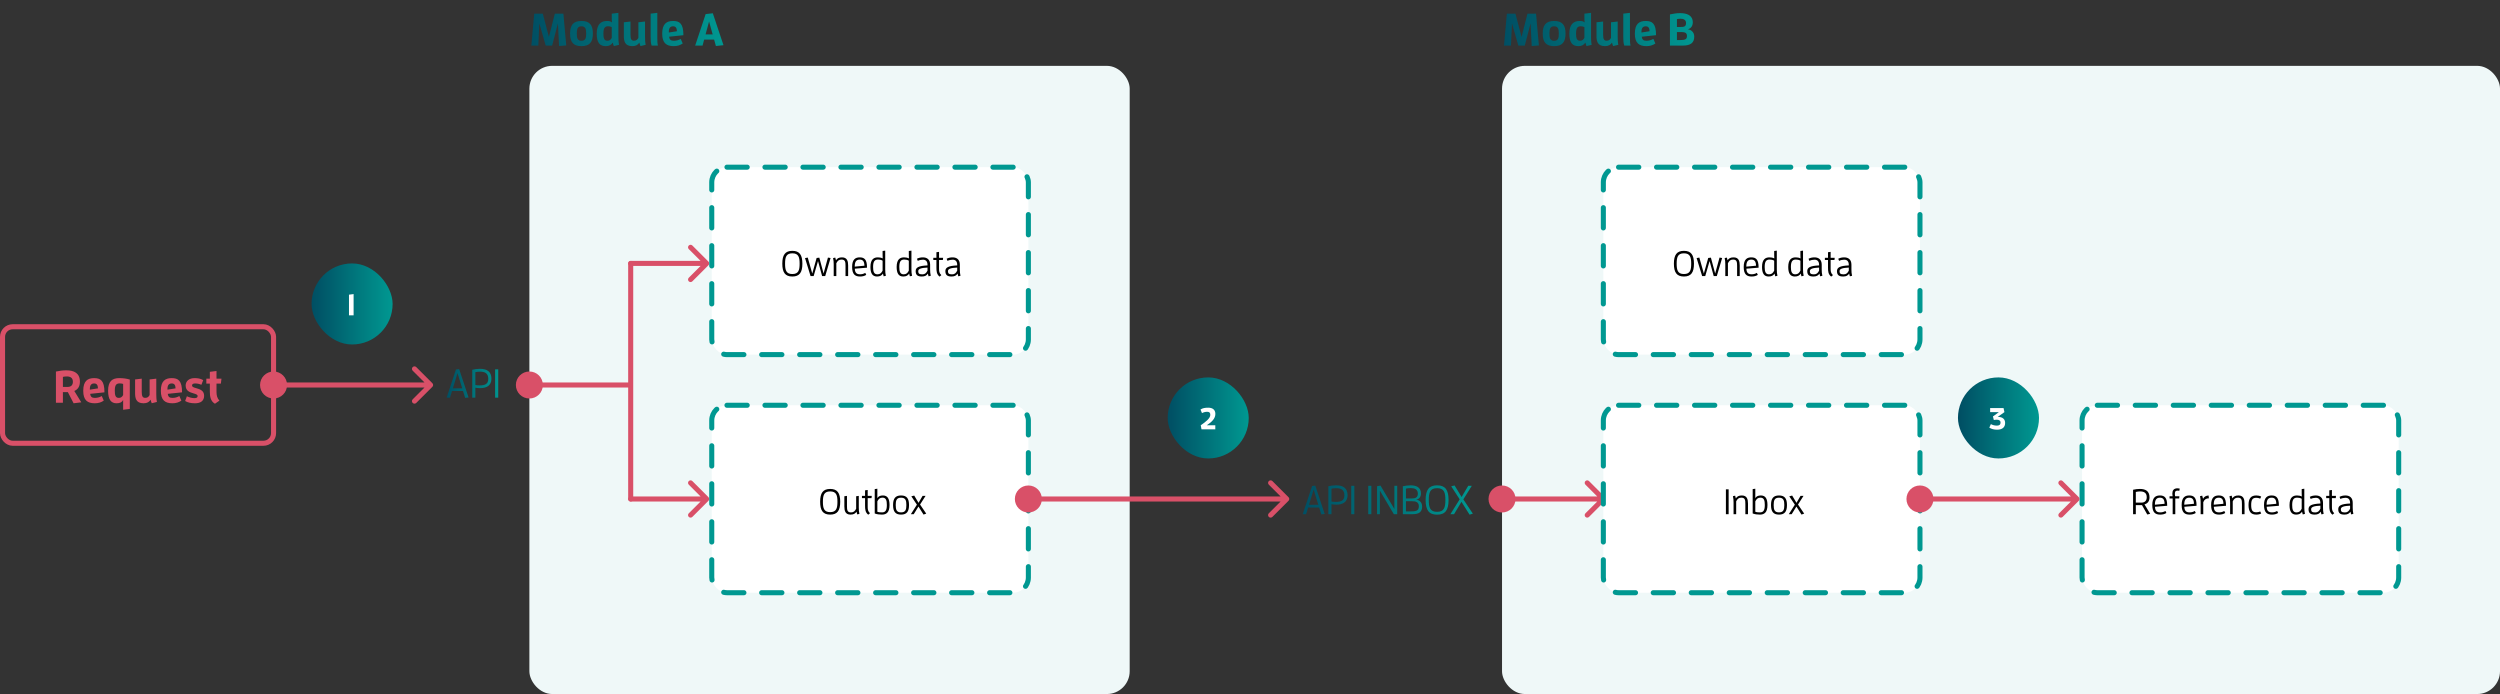 <svg width="987" height="274" viewBox="0 0 987 274" fill="none" xmlns="http://www.w3.org/2000/svg">
<rect x="0" y="0" width="987" height="274" fill="#333333" stroke="none"/>
<path d="M102.667 152C102.667 154.946 105.054 157.333 108 157.333C110.946 157.333 113.333 154.946 113.333 152C113.333 149.054 110.946 146.667 108 146.667C105.054 146.667 102.667 149.054 102.667 152ZM170.707 152.707C171.098 152.317 171.098 151.683 170.707 151.293L164.343 144.929C163.953 144.538 163.319 144.538 162.929 144.929C162.538 145.319 162.538 145.953 162.929 146.343L168.586 152L162.929 157.657C162.538 158.047 162.538 158.681 162.929 159.071C163.319 159.462 163.953 159.462 164.343 159.071L170.707 152.707ZM108 153L170 153L170 151L108 151L108 153Z" fill="#D95068"/>
<path d="M24.834 152.754V148.794C25.338 148.686 25.842 148.614 26.346 148.614C27.732 148.614 28.776 149.136 28.776 150.72C28.776 151.98 28.092 152.754 26.724 152.754H24.834ZM29.064 159.216L32.088 158.838L29.334 154.356C30.666 153.798 31.548 152.646 31.548 150.684C31.548 147.264 29.172 146.202 26.184 146.202C24.798 146.202 23.376 146.4 22.08 146.688V159H24.834V154.824H26.796L29.064 159.216ZM40.965 158.172L40.173 156.354C39.255 156.894 38.373 157.092 37.383 157.092C36.285 157.092 35.745 156.642 35.583 155.49L41.235 154.896C41.235 150.252 39.705 149.28 37.149 149.28C34.557 149.28 32.865 150.45 32.865 154.284C32.865 157.992 34.521 159.216 37.419 159.216C38.805 159.216 39.939 158.874 40.965 158.172ZM35.475 153.834V153.564C35.475 152.07 36.051 151.386 37.149 151.386C38.121 151.386 38.643 151.926 38.679 153.33L35.475 153.834ZM51.242 161.448V149.856C49.91 149.442 48.542 149.28 47.048 149.28C44.348 149.28 42.674 150.504 42.674 154.248C42.674 157.902 43.952 159.216 46.022 159.216C47.3 159.216 48.146 158.838 48.614 157.92V161.772L51.242 161.448ZM48.614 155.958C48.218 156.678 47.75 157.092 46.922 157.092C45.572 157.092 45.32 156.012 45.32 154.248C45.32 152.07 45.86 151.368 47.246 151.368C47.66 151.368 48.146 151.422 48.614 151.566V155.958ZM61.954 158.694C61.72 157.614 61.702 156.462 61.702 155.364V149.496L59.074 149.802V155.958C58.66 156.696 58.246 157.074 57.31 157.074C56.284 157.074 55.96 156.354 55.96 154.734V149.496L53.332 149.802V155.094C53.332 157.038 53.584 159.216 56.68 159.216C58.12 159.216 58.93 158.676 59.452 157.794C59.56 158.262 59.722 158.748 59.902 159.198L61.954 158.694ZM71.604 158.172L70.812 156.354C69.894 156.894 69.012 157.092 68.022 157.092C66.924 157.092 66.384 156.642 66.222 155.49L71.874 154.896C71.874 150.252 70.344 149.28 67.788 149.28C65.196 149.28 63.504 150.45 63.504 154.284C63.504 157.992 65.16 159.216 68.058 159.216C69.444 159.216 70.578 158.874 71.604 158.172ZM66.114 153.834V153.564C66.114 152.07 66.69 151.386 67.788 151.386C68.76 151.386 69.282 151.926 69.318 153.33L66.114 153.834ZM73.781 156.444L73.097 158.316C74.123 158.928 75.365 159.216 77.003 159.216C79.199 159.216 80.585 158.262 80.585 156.246C80.585 154.212 78.965 153.672 77.489 153.258C76.481 152.97 75.815 152.772 75.815 152.178C75.815 151.584 76.355 151.386 77.021 151.386C77.957 151.386 78.731 151.566 79.505 151.926L80.225 150.072C79.145 149.424 78.029 149.28 76.769 149.28C74.771 149.28 73.295 150.396 73.295 152.214C73.295 154.374 75.005 154.896 76.427 155.31C77.327 155.58 78.029 155.778 78.029 156.39C78.029 156.984 77.507 157.182 76.751 157.182C75.815 157.182 74.771 156.912 73.781 156.444ZM86.627 158.172C85.745 157.2 85.475 156.138 85.475 154.698V151.44H87.203L87.437 149.496H85.475V146.472L82.847 146.796V149.496H81.461V151.44H82.847V154.644C82.847 156.444 83.099 158.406 84.863 159.396L86.627 158.172Z" fill="#D95068"/>
<rect x="1" y="129" width="107" height="46" rx="4" stroke="#D95068" stroke-width="2"/>
<rect x="123" y="104" width="32" height="32" rx="16" fill="url(#paint0_linear_20_48)"/>
<path d="M139.604 124.5V116.1L137.78 116.34V124.5H139.604Z" fill="white"/>
<rect x="461" y="149" width="32" height="32" rx="16" fill="url(#paint1_linear_20_48)"/>
<path d="M479.8 169.5V167.892H476.452C478.588 166.476 479.824 165.168 479.824 163.404C479.824 161.796 478.744 160.956 477.052 160.956C475.756 160.956 474.784 161.112 473.956 161.688L474.544 163.092C475.204 162.744 475.912 162.576 476.608 162.576C477.46 162.576 477.832 162.924 477.832 163.812C477.832 165.132 475.996 166.584 474.052 167.892L474.352 169.5H479.8Z" fill="white"/>
<rect x="209" y="26" width="237" height="248" rx="9" fill="#EFF8F8"/>
<path d="M203.667 152C203.667 154.946 206.054 157.333 209 157.333C211.946 157.333 214.333 154.946 214.333 152C214.333 149.054 211.946 146.667 209 146.667C206.054 146.667 203.667 149.054 203.667 152ZM209 153L249 153L249 151L209 151L209 153Z" fill="#D95068"/>
<path d="M249 104L249 197" stroke="#D95068" stroke-width="2" stroke-linecap="round"/>
<path d="M279.707 104.707C280.098 104.317 280.098 103.683 279.707 103.293L273.343 96.929C272.953 96.538 272.319 96.538 271.929 96.929C271.538 97.32 271.538 97.953 271.929 98.343L277.586 104L271.929 109.657C271.538 110.047 271.538 110.681 271.929 111.071C272.319 111.462 272.953 111.462 273.343 111.071L279.707 104.707ZM249 103C248.448 103 248 103.448 248 104C248 104.552 248.448 105 249 105L249 103ZM279 103L249 103L249 105L279 105L279 103Z" fill="#D95068"/>
<path d="M279.707 197.707C280.098 197.317 280.098 196.683 279.707 196.293L273.343 189.929C272.953 189.538 272.319 189.538 271.929 189.929C271.538 190.319 271.538 190.953 271.929 191.343L277.586 197L271.929 202.657C271.538 203.047 271.538 203.681 271.929 204.071C272.319 204.462 272.953 204.462 273.343 204.071L279.707 197.707ZM249 196C248.448 196 248 196.448 248 197C248 197.552 248.448 198 249 198V196ZM279 196H249V198H279V196Z" fill="#D95068"/>
<rect x="281" y="66" width="125" height="74" rx="6" fill="white"/>
<path d="M312.816 108.188C310.366 108.188 309.946 106.648 309.946 104.1C309.946 101.552 310.366 100.012 312.816 100.012C315.266 100.012 315.686 101.552 315.686 104.1C315.686 106.648 315.266 108.188 312.816 108.188ZM312.816 109.168C315.658 109.168 316.778 107.558 316.778 104.1C316.778 100.642 315.658 99.032 312.816 99.032C309.974 99.032 308.854 100.642 308.854 104.1C308.854 107.558 309.974 109.168 312.816 109.168ZM324.573 109H325.791L327.905 101.86L326.869 101.692L325.147 107.992L323.467 101.72L322.403 101.846L320.681 107.992L318.903 101.692L317.825 101.888L320.009 109H321.227L322.949 103.064L324.573 109ZM334.846 109V104.856C334.846 103.162 334.496 101.608 332.41 101.608C331.22 101.608 330.492 102.014 330.058 102.77C329.988 102.406 329.89 102.042 329.764 101.692L328.896 101.888C329.092 102.658 329.148 103.526 329.148 104.394V109H330.184V103.932C330.646 103.008 331.164 102.476 332.214 102.476C333.726 102.476 333.81 103.47 333.81 105.052V109H334.846ZM341.987 108.524L341.609 107.726C340.951 108.118 340.307 108.286 339.565 108.286C338.277 108.286 337.521 107.768 337.479 106.074L342.295 105.682V105.556C342.295 102.476 341.245 101.608 339.425 101.608C337.857 101.608 336.415 102.252 336.415 105.388C336.415 108.384 337.661 109.168 339.565 109.168C340.433 109.168 341.259 109 341.987 108.524ZM337.451 105.262V105.108C337.451 103.162 338.207 102.49 339.425 102.49C340.559 102.49 341.245 103.078 341.273 104.898L337.451 105.262ZM349.737 108.888C349.541 108.118 349.485 107.25 349.485 106.382V98.948L348.449 99.088V100.572C348.449 101.062 348.449 101.552 348.491 102.028C347.889 101.72 347.287 101.608 346.587 101.608C345.131 101.608 343.647 102.238 343.647 105.388C343.647 107.894 344.431 109.168 346.251 109.168C347.399 109.168 348.141 108.762 348.575 108.006C348.645 108.37 348.743 108.734 348.869 109.084L349.737 108.888ZM348.449 106.844C347.987 107.768 347.469 108.3 346.419 108.3C345.005 108.3 344.697 107.18 344.697 105.388C344.697 103.022 345.439 102.476 346.685 102.476C347.273 102.476 347.875 102.588 348.449 102.91V106.844ZM360.087 108.888C359.891 108.118 359.835 107.25 359.835 106.382V98.948L358.799 99.088V100.572C358.799 101.062 358.799 101.552 358.841 102.028C358.239 101.72 357.637 101.608 356.937 101.608C355.481 101.608 353.997 102.238 353.997 105.388C353.997 107.894 354.781 109.168 356.601 109.168C357.749 109.168 358.491 108.762 358.925 108.006C358.995 108.37 359.093 108.734 359.219 109.084L360.087 108.888ZM358.799 106.844C358.337 107.768 357.819 108.3 356.769 108.3C355.355 108.3 355.047 107.18 355.047 105.388C355.047 103.022 355.789 102.476 357.035 102.476C357.623 102.476 358.225 102.588 358.799 102.91V106.844ZM366.599 109.084L367.467 108.888C367.271 108.118 367.215 107.25 367.215 106.382V104.506C367.215 102.378 365.899 101.608 364.359 101.608C363.505 101.608 362.721 101.776 362.007 102.154L362.343 102.994C362.973 102.686 363.659 102.532 364.359 102.532C365.367 102.532 366.179 103.022 366.179 104.618V104.786C362.609 104.94 361.503 105.626 361.503 107.04C361.503 108.608 362.301 109.168 363.953 109.168C365.143 109.168 365.871 108.762 366.305 108.006C366.375 108.37 366.473 108.734 366.599 109.084ZM366.179 106.844C365.717 107.768 365.199 108.314 364.149 108.314C362.819 108.314 362.525 107.908 362.525 107.04C362.525 106.102 363.757 105.752 366.179 105.64V106.844ZM370.944 109.21L371.644 108.622C370.748 107.768 370.734 107.068 370.734 105.836V102.658H372.246L372.344 101.776H370.734V99.438L369.698 99.578V101.776H368.466V102.658H369.698V105.542C369.698 107.124 369.782 108.286 370.944 109.21ZM378.329 109.084L379.197 108.888C379.001 108.118 378.945 107.25 378.945 106.382V104.506C378.945 102.378 377.629 101.608 376.089 101.608C375.235 101.608 374.451 101.776 373.737 102.154L374.073 102.994C374.703 102.686 375.389 102.532 376.089 102.532C377.097 102.532 377.909 103.022 377.909 104.618V104.786C374.339 104.94 373.233 105.626 373.233 107.04C373.233 108.608 374.031 109.168 375.683 109.168C376.873 109.168 377.601 108.762 378.035 108.006C378.105 108.37 378.203 108.734 378.329 109.084ZM377.909 106.844C377.447 107.768 376.929 108.314 375.879 108.314C374.549 108.314 374.255 107.908 374.255 107.04C374.255 106.102 375.487 105.752 377.909 105.64V106.844Z" fill="black"/>
<rect x="281" y="66" width="125" height="74" rx="6" stroke="#009891" stroke-width="2" stroke-linecap="round" stroke-dasharray="8 7"/>
<rect x="281" y="160" width="125" height="74" rx="6" fill="white"/>
<path d="M327.753 202.188C325.303 202.188 324.883 200.648 324.883 198.1C324.883 195.552 325.303 194.012 327.753 194.012C330.203 194.012 330.623 195.552 330.623 198.1C330.623 200.648 330.203 202.188 327.753 202.188ZM327.753 203.168C330.595 203.168 331.715 201.558 331.715 198.1C331.715 194.642 330.595 193.032 327.753 193.032C324.911 193.032 323.791 194.642 323.791 198.1C323.791 201.558 324.911 203.168 327.753 203.168ZM338.432 203.084L339.3 202.888C339.104 202.118 339.048 201.25 339.048 200.382V195.776L338.012 195.916V200.844C337.55 201.768 337.032 202.3 335.982 202.3C334.47 202.3 334.386 201.306 334.386 199.724V195.776L333.35 195.916V199.92C333.35 201.614 333.7 203.168 335.786 203.168C336.976 203.168 337.704 202.762 338.138 202.006C338.208 202.37 338.306 202.734 338.432 203.084ZM342.774 203.21L343.474 202.622C342.578 201.768 342.564 201.068 342.564 199.836V196.658H344.076L344.174 195.776H342.564V193.438L341.528 193.578V195.776H340.296V196.658H341.528V199.542C341.528 201.124 341.612 202.286 342.774 203.21ZM345.343 202.72C346.211 203.056 347.191 203.168 348.171 203.168C349.823 203.168 351.181 202.44 351.181 199.388C351.181 196.882 350.397 195.608 348.577 195.608C347.485 195.608 346.785 195.958 346.379 196.658V192.948L345.343 193.088V202.72ZM346.379 202.034V197.932C346.841 197.008 347.359 196.476 348.409 196.476C349.823 196.476 350.131 197.596 350.131 199.388C350.131 201.712 349.403 202.286 348.213 202.286C347.583 202.286 346.925 202.258 346.379 202.034ZM355.733 203.168C357.987 203.168 358.883 201.964 358.883 199.388C358.883 196.812 357.987 195.608 355.733 195.608C353.479 195.608 352.583 196.812 352.583 199.388C352.583 201.964 353.479 203.168 355.733 203.168ZM355.733 202.286C353.941 202.286 353.633 201.194 353.633 199.388C353.633 197.582 353.941 196.49 355.733 196.49C357.525 196.49 357.833 197.582 357.833 199.388C357.833 201.194 357.525 202.286 355.733 202.286ZM364.613 203.154L365.677 202.776L363.241 199.192L365.411 195.776H364.235L362.639 198.52L360.931 195.65L359.797 195.944L361.995 199.248L359.615 203H360.749L362.611 199.976L364.613 203.154Z" fill="black"/>
<rect x="281" y="160" width="125" height="74" rx="6" stroke="#009891" stroke-width="2" stroke-linecap="round" stroke-dasharray="8 7"/>
<path d="M220.718 18.162L223.544 17.946L222.428 5.4H219.044L216.704 14.58L214.292 5.4H210.908L209.774 18H212.528L212.924 9.216L215.444 18H217.982L220.268 9.216L220.718 18.162ZM229.567 16.11C227.983 16.11 227.713 15.03 227.713 13.248C227.713 11.466 227.983 10.386 229.567 10.386C231.151 10.386 231.421 11.466 231.421 13.248C231.421 15.03 231.151 16.11 229.567 16.11ZM229.567 18.216C232.789 18.216 234.067 16.632 234.067 13.248C234.067 9.864 232.789 8.28 229.567 8.28C226.345 8.28 225.067 9.864 225.067 13.248C225.067 16.632 226.345 18.216 229.567 18.216ZM241.518 14.958C241.122 15.678 240.654 16.092 239.826 16.092C238.476 16.092 238.224 15.012 238.224 13.248C238.224 11.106 238.764 10.368 240.096 10.368C240.546 10.368 241.014 10.458 241.518 10.692V14.958ZM244.398 17.694C244.164 16.614 244.146 15.462 244.146 14.364V5.076L241.518 5.4V7.056C241.518 7.722 241.518 8.334 241.626 8.856C241.104 8.37 240.366 8.28 239.628 8.28C237.648 8.28 235.578 9.216 235.578 13.248C235.578 16.902 236.82 18.216 239.16 18.216C240.528 18.216 241.374 17.676 241.896 16.794C242.004 17.262 242.166 17.748 242.346 18.198L244.398 17.694ZM254.911 17.694C254.677 16.614 254.659 15.462 254.659 14.364V8.496L252.031 8.802V14.958C251.617 15.696 251.203 16.074 250.267 16.074C249.241 16.074 248.917 15.354 248.917 13.734V8.496L246.289 8.802V14.094C246.289 16.038 246.541 18.216 249.637 18.216C251.077 18.216 251.887 17.676 252.409 16.794C252.517 17.262 252.679 17.748 252.859 18.198L254.911 17.694ZM259.737 18C259.521 17.154 259.503 15.894 259.503 14.922V5.076L256.875 5.382V14.742C256.875 15.966 256.929 17.118 257.271 18H259.737ZM269.536 17.172L268.744 15.354C267.826 15.894 266.944 16.092 265.954 16.092C264.856 16.092 264.316 15.642 264.154 14.49L269.806 13.896C269.806 9.252 268.276 8.28 265.72 8.28C263.128 8.28 261.436 9.45 261.436 13.284C261.436 16.992 263.092 18.216 265.99 18.216C267.376 18.216 268.51 17.874 269.536 17.172ZM264.046 12.834V12.564C264.046 11.07 264.622 10.386 265.72 10.386C266.692 10.386 267.214 10.926 267.25 12.33L264.046 12.834ZM282.639 18.162L285.627 17.838L281.415 5.238L278.589 5.562L274.449 18H277.365L277.995 15.642H281.937L282.639 18.162ZM281.361 13.59H278.553L279.939 8.496L281.361 13.59Z" fill="url(#paint2_linear_20_48)"/>
<rect x="593" y="26" width="394" height="248" rx="9" fill="#EFF8F8"/>
<path d="M633.707 197.707C634.098 197.317 634.098 196.683 633.707 196.293L627.343 189.929C626.953 189.538 626.319 189.538 625.929 189.929C625.538 190.319 625.538 190.953 625.929 191.343L631.586 197L625.929 202.657C625.538 203.047 625.538 203.681 625.929 204.071C626.319 204.462 626.953 204.462 627.343 204.071L633.707 197.707ZM598.333 197C598.333 194.054 595.946 191.667 593 191.667C590.054 191.667 587.667 194.054 587.667 197C587.667 199.946 590.054 202.333 593 202.333C595.946 202.333 598.333 199.946 598.333 197ZM633 196H593V198H633V196Z" fill="#D95068"/>
<rect x="633" y="66" width="125" height="74" rx="6" fill="white"/>
<path d="M664.816 108.188C662.366 108.188 661.946 106.648 661.946 104.1C661.946 101.552 662.366 100.012 664.816 100.012C667.266 100.012 667.686 101.552 667.686 104.1C667.686 106.648 667.266 108.188 664.816 108.188ZM664.816 109.168C667.658 109.168 668.778 107.558 668.778 104.1C668.778 100.642 667.658 99.032 664.816 99.032C661.974 99.032 660.854 100.642 660.854 104.1C660.854 107.558 661.974 109.168 664.816 109.168ZM676.573 109H677.791L679.905 101.86L678.869 101.692L677.147 107.992L675.467 101.72L674.403 101.846L672.681 107.992L670.903 101.692L669.825 101.888L672.009 109H673.227L674.949 103.064L676.573 109ZM686.846 109V104.856C686.846 103.162 686.496 101.608 684.41 101.608C683.22 101.608 682.492 102.014 682.058 102.77C681.988 102.406 681.89 102.042 681.764 101.692L680.896 101.888C681.092 102.658 681.148 103.526 681.148 104.394V109H682.184V103.932C682.646 103.008 683.164 102.476 684.214 102.476C685.726 102.476 685.81 103.47 685.81 105.052V109H686.846ZM693.987 108.524L693.609 107.726C692.951 108.118 692.307 108.286 691.565 108.286C690.277 108.286 689.521 107.768 689.479 106.074L694.295 105.682V105.556C694.295 102.476 693.245 101.608 691.425 101.608C689.857 101.608 688.415 102.252 688.415 105.388C688.415 108.384 689.661 109.168 691.565 109.168C692.433 109.168 693.259 109 693.987 108.524ZM689.451 105.262V105.108C689.451 103.162 690.207 102.49 691.425 102.49C692.559 102.49 693.245 103.078 693.273 104.898L689.451 105.262ZM701.737 108.888C701.541 108.118 701.485 107.25 701.485 106.382V98.948L700.449 99.088V100.572C700.449 101.062 700.449 101.552 700.491 102.028C699.889 101.72 699.287 101.608 698.587 101.608C697.131 101.608 695.647 102.238 695.647 105.388C695.647 107.894 696.431 109.168 698.251 109.168C699.399 109.168 700.141 108.762 700.575 108.006C700.645 108.37 700.743 108.734 700.869 109.084L701.737 108.888ZM700.449 106.844C699.987 107.768 699.469 108.3 698.419 108.3C697.005 108.3 696.697 107.18 696.697 105.388C696.697 103.022 697.439 102.476 698.685 102.476C699.273 102.476 699.875 102.588 700.449 102.91V106.844ZM712.087 108.888C711.891 108.118 711.835 107.25 711.835 106.382V98.948L710.799 99.088V100.572C710.799 101.062 710.799 101.552 710.841 102.028C710.239 101.72 709.637 101.608 708.937 101.608C707.481 101.608 705.997 102.238 705.997 105.388C705.997 107.894 706.781 109.168 708.601 109.168C709.749 109.168 710.491 108.762 710.925 108.006C710.995 108.37 711.093 108.734 711.219 109.084L712.087 108.888ZM710.799 106.844C710.337 107.768 709.819 108.3 708.769 108.3C707.355 108.3 707.047 107.18 707.047 105.388C707.047 103.022 707.789 102.476 709.035 102.476C709.623 102.476 710.225 102.588 710.799 102.91V106.844ZM718.599 109.084L719.467 108.888C719.271 108.118 719.215 107.25 719.215 106.382V104.506C719.215 102.378 717.899 101.608 716.359 101.608C715.505 101.608 714.721 101.776 714.007 102.154L714.343 102.994C714.973 102.686 715.659 102.532 716.359 102.532C717.367 102.532 718.179 103.022 718.179 104.618V104.786C714.609 104.94 713.503 105.626 713.503 107.04C713.503 108.608 714.301 109.168 715.953 109.168C717.143 109.168 717.871 108.762 718.305 108.006C718.375 108.37 718.473 108.734 718.599 109.084ZM718.179 106.844C717.717 107.768 717.199 108.314 716.149 108.314C714.819 108.314 714.525 107.908 714.525 107.04C714.525 106.102 715.757 105.752 718.179 105.64V106.844ZM722.944 109.21L723.644 108.622C722.748 107.768 722.734 107.068 722.734 105.836V102.658H724.246L724.344 101.776H722.734V99.438L721.698 99.578V101.776H720.466V102.658H721.698V105.542C721.698 107.124 721.782 108.286 722.944 109.21ZM730.329 109.084L731.197 108.888C731.001 108.118 730.945 107.25 730.945 106.382V104.506C730.945 102.378 729.629 101.608 728.089 101.608C727.235 101.608 726.451 101.776 725.737 102.154L726.073 102.994C726.703 102.686 727.389 102.532 728.089 102.532C729.097 102.532 729.909 103.022 729.909 104.618V104.786C726.339 104.94 725.233 105.626 725.233 107.04C725.233 108.608 726.031 109.168 727.683 109.168C728.873 109.168 729.601 108.762 730.035 108.006C730.105 108.37 730.203 108.734 730.329 109.084ZM729.909 106.844C729.447 107.768 728.929 108.314 727.879 108.314C726.549 108.314 726.255 107.908 726.255 107.04C726.255 106.102 727.487 105.752 729.909 105.64V106.844Z" fill="black"/>
<rect x="633" y="66" width="125" height="74" rx="6" stroke="#009891" stroke-width="2" stroke-linecap="round" stroke-dasharray="8 7"/>
<rect x="633" y="160" width="125" height="74" rx="6" fill="white"/>
<path d="M682.466 203V193.2H681.388V203H682.466ZM690.107 203V198.856C690.107 197.162 689.757 195.608 687.671 195.608C686.481 195.608 685.753 196.014 685.319 196.77C685.249 196.406 685.151 196.042 685.025 195.692L684.157 195.888C684.353 196.658 684.409 197.526 684.409 198.394V203H685.445V197.932C685.907 197.008 686.425 196.476 687.475 196.476C688.987 196.476 689.071 197.47 689.071 199.052V203H690.107ZM691.957 202.72C692.825 203.056 693.805 203.168 694.785 203.168C696.437 203.168 697.795 202.44 697.795 199.388C697.795 196.882 697.011 195.608 695.191 195.608C694.099 195.608 693.399 195.958 692.993 196.658V192.948L691.957 193.088V202.72ZM692.993 202.034V197.932C693.455 197.008 693.973 196.476 695.023 196.476C696.437 196.476 696.745 197.596 696.745 199.388C696.745 201.712 696.017 202.286 694.827 202.286C694.197 202.286 693.539 202.258 692.993 202.034ZM702.346 203.168C704.6 203.168 705.496 201.964 705.496 199.388C705.496 196.812 704.6 195.608 702.346 195.608C700.092 195.608 699.196 196.812 699.196 199.388C699.196 201.964 700.092 203.168 702.346 203.168ZM702.346 202.286C700.554 202.286 700.246 201.194 700.246 199.388C700.246 197.582 700.554 196.49 702.346 196.49C704.138 196.49 704.446 197.582 704.446 199.388C704.446 201.194 704.138 202.286 702.346 202.286ZM711.226 203.154L712.29 202.776L709.854 199.192L712.024 195.776H710.848L709.252 198.52L707.544 195.65L706.41 195.944L708.608 199.248L706.228 203H707.362L709.224 199.976L711.226 203.154Z" fill="black"/>
<rect x="633" y="160" width="125" height="74" rx="6" stroke="#009891" stroke-width="2" stroke-linecap="round" stroke-dasharray="8 7"/>
<rect x="822" y="160" width="125" height="74" rx="6" fill="white"/>
<path d="M843.22 198.436V194.222C843.752 194.096 844.326 194.012 844.872 194.012C846.454 194.012 847.532 194.558 847.532 196.322C847.532 197.722 846.692 198.436 845.446 198.436H843.22ZM847.742 203.126L848.89 202.86L846.65 199.122C847.784 198.814 848.624 198.002 848.624 196.364C848.624 193.802 846.958 193.032 844.816 193.032C843.934 193.032 842.982 193.158 842.142 193.354V203H843.22V199.416H845.656L847.742 203.126ZM855.295 202.524L854.917 201.726C854.259 202.118 853.615 202.286 852.873 202.286C851.585 202.286 850.829 201.768 850.787 200.074L855.603 199.682V199.556C855.603 196.476 854.553 195.608 852.733 195.608C851.165 195.608 849.723 196.252 849.723 199.388C849.723 202.384 850.969 203.168 852.873 203.168C853.741 203.168 854.567 203 855.295 202.524ZM850.759 199.262V199.108C850.759 197.162 851.515 196.49 852.733 196.49C853.867 196.49 854.553 197.078 854.581 198.898L850.759 199.262ZM858.804 203V196.798H860.33L860.428 195.916H858.748C858.664 195.622 858.636 195.258 858.636 194.978C858.636 194.096 858.846 193.69 859.798 193.69C859.98 193.69 860.19 193.718 860.386 193.774L860.554 192.892C860.288 192.822 859.994 192.78 859.7 192.78C858.132 192.78 857.642 193.69 857.642 194.908C857.642 195.23 857.684 195.58 857.74 195.916H856.536V196.798H857.768V203H858.804ZM866.889 202.524L866.511 201.726C865.853 202.118 865.209 202.286 864.467 202.286C863.179 202.286 862.423 201.768 862.381 200.074L867.197 199.682V199.556C867.197 196.476 866.147 195.608 864.327 195.608C862.759 195.608 861.317 196.252 861.317 199.388C861.317 202.384 862.563 203.168 864.467 203.168C865.335 203.168 866.161 203 866.889 202.524ZM862.353 199.262V199.108C862.353 197.162 863.109 196.49 864.327 196.49C865.461 196.49 866.147 197.078 866.175 198.898L862.353 199.262ZM869.852 203V198.268C870.258 197.232 870.93 196.742 872.078 196.728L871.938 195.608C870.818 195.692 870.16 196.14 869.768 196.938C869.684 196.504 869.572 196.07 869.432 195.692L868.564 195.888C868.76 196.658 868.816 197.526 868.816 198.394V203H869.852ZM878.524 202.524L878.146 201.726C877.488 202.118 876.844 202.286 876.102 202.286C874.814 202.286 874.058 201.768 874.016 200.074L878.832 199.682V199.556C878.832 196.476 877.782 195.608 875.962 195.608C874.394 195.608 872.952 196.252 872.952 199.388C872.952 202.384 874.198 203.168 876.102 203.168C876.97 203.168 877.796 203 878.524 202.524ZM873.988 199.262V199.108C873.988 197.162 874.744 196.49 875.962 196.49C877.096 196.49 877.782 197.078 877.81 198.898L873.988 199.262ZM886.148 203V198.856C886.148 197.162 885.798 195.608 883.712 195.608C882.522 195.608 881.794 196.014 881.36 196.77C881.29 196.406 881.192 196.042 881.066 195.692L880.198 195.888C880.394 196.658 880.45 197.526 880.45 198.394V203H881.486V197.932C881.948 197.008 882.466 196.476 883.516 196.476C885.028 196.476 885.112 197.47 885.112 199.052V203H886.148ZM892.716 202.72L892.324 201.908C891.834 202.16 891.302 202.244 890.784 202.244C889.328 202.244 888.768 201.558 888.768 199.388C888.768 197.218 889.328 196.532 890.784 196.532C891.302 196.532 891.834 196.616 892.324 196.868L892.716 196.056C892.142 195.734 891.526 195.608 890.784 195.608C888.684 195.608 887.718 196.77 887.718 199.388C887.718 202.006 888.684 203.168 890.784 203.168C891.526 203.168 892.142 203.042 892.716 202.72ZM899.401 202.524L899.023 201.726C898.365 202.118 897.721 202.286 896.979 202.286C895.691 202.286 894.935 201.768 894.893 200.074L899.709 199.682V199.556C899.709 196.476 898.659 195.608 896.839 195.608C895.271 195.608 893.829 196.252 893.829 199.388C893.829 202.384 895.075 203.168 896.979 203.168C897.847 203.168 898.673 203 899.401 202.524ZM894.865 199.262V199.108C894.865 197.162 895.621 196.49 896.839 196.49C897.973 196.49 898.659 197.078 898.687 198.898L894.865 199.262ZM909.995 202.888C909.799 202.118 909.743 201.25 909.743 200.382V192.948L908.707 193.088V194.572C908.707 195.062 908.707 195.552 908.749 196.028C908.147 195.72 907.545 195.608 906.845 195.608C905.389 195.608 903.905 196.238 903.905 199.388C903.905 201.894 904.689 203.168 906.509 203.168C907.657 203.168 908.399 202.762 908.833 202.006C908.903 202.37 909.001 202.734 909.127 203.084L909.995 202.888ZM908.707 200.844C908.245 201.768 907.727 202.3 906.677 202.3C905.263 202.3 904.955 201.18 904.955 199.388C904.955 197.022 905.697 196.476 906.943 196.476C907.531 196.476 908.133 196.588 908.707 196.91V200.844ZM916.507 203.084L917.375 202.888C917.179 202.118 917.123 201.25 917.123 200.382V198.506C917.123 196.378 915.807 195.608 914.267 195.608C913.413 195.608 912.629 195.776 911.915 196.154L912.251 196.994C912.881 196.686 913.567 196.532 914.267 196.532C915.275 196.532 916.087 197.022 916.087 198.618V198.786C912.517 198.94 911.411 199.626 911.411 201.04C911.411 202.608 912.209 203.168 913.861 203.168C915.051 203.168 915.779 202.762 916.213 202.006C916.283 202.37 916.381 202.734 916.507 203.084ZM916.087 200.844C915.625 201.768 915.107 202.314 914.057 202.314C912.727 202.314 912.433 201.908 912.433 201.04C912.433 200.102 913.665 199.752 916.087 199.64V200.844ZM920.852 203.21L921.552 202.622C920.656 201.768 920.642 201.068 920.642 199.836V196.658H922.154L922.252 195.776H920.642V193.438L919.606 193.578V195.776H918.374V196.658H919.606V199.542C919.606 201.124 919.69 202.286 920.852 203.21ZM928.237 203.084L929.105 202.888C928.909 202.118 928.853 201.25 928.853 200.382V198.506C928.853 196.378 927.537 195.608 925.997 195.608C925.143 195.608 924.359 195.776 923.645 196.154L923.981 196.994C924.611 196.686 925.297 196.532 925.997 196.532C927.005 196.532 927.817 197.022 927.817 198.618V198.786C924.247 198.94 923.141 199.626 923.141 201.04C923.141 202.608 923.939 203.168 925.591 203.168C926.781 203.168 927.509 202.762 927.943 202.006C928.013 202.37 928.111 202.734 928.237 203.084ZM927.817 200.844C927.355 201.768 926.837 202.314 925.787 202.314C924.457 202.314 924.163 201.908 924.163 201.04C924.163 200.102 925.395 199.752 927.817 199.64V200.844Z" fill="black"/>
<rect x="822" y="160" width="125" height="74" rx="6" stroke="#009891" stroke-width="2" stroke-linecap="round" stroke-dasharray="8 7"/>
<path d="M752.667 197C752.667 199.946 755.054 202.333 758 202.333C760.946 202.333 763.333 199.946 763.333 197C763.333 194.054 760.946 191.667 758 191.667C755.054 191.667 752.667 194.054 752.667 197ZM820.707 197.707C821.098 197.317 821.098 196.683 820.707 196.293L814.343 189.929C813.953 189.538 813.319 189.538 812.929 189.929C812.538 190.319 812.538 190.953 812.929 191.343L818.586 197L812.929 202.657C812.538 203.047 812.538 203.681 812.929 204.071C813.319 204.462 813.953 204.462 814.343 204.071L820.707 197.707ZM758 198L820 198L820 196L758 196L758 198Z" fill="#D95068"/>
<rect x="773" y="149" width="32" height="32" rx="16" fill="url(#paint3_linear_20_48)"/>
<path d="M785.996 167.436L785.384 168.828C786.212 169.368 787.22 169.644 788.456 169.644C790.568 169.644 791.624 168.636 791.624 166.992C791.624 165.636 790.82 164.58 788.696 164.58L791.348 162.708L791 161.1H785.708V162.708H789.152L786.812 164.412L787.16 165.816L787.928 165.72C788.06 165.708 788.192 165.696 788.312 165.696C789.2 165.696 789.812 166.032 789.812 166.8C789.812 167.736 789.224 168.036 788.372 168.036C787.472 168.036 786.68 167.82 785.996 167.436Z" fill="white"/>
<path d="M604.718 18.162L607.544 17.946L606.428 5.4H603.044L600.704 14.58L598.292 5.4H594.908L593.774 18H596.528L596.924 9.216L599.444 18H601.982L604.268 9.216L604.718 18.162ZM613.567 16.11C611.983 16.11 611.713 15.03 611.713 13.248C611.713 11.466 611.983 10.386 613.567 10.386C615.151 10.386 615.421 11.466 615.421 13.248C615.421 15.03 615.151 16.11 613.567 16.11ZM613.567 18.216C616.789 18.216 618.067 16.632 618.067 13.248C618.067 9.864 616.789 8.28 613.567 8.28C610.345 8.28 609.067 9.864 609.067 13.248C609.067 16.632 610.345 18.216 613.567 18.216ZM625.518 14.958C625.122 15.678 624.654 16.092 623.826 16.092C622.476 16.092 622.224 15.012 622.224 13.248C622.224 11.106 622.764 10.368 624.096 10.368C624.546 10.368 625.014 10.458 625.518 10.692V14.958ZM628.398 17.694C628.164 16.614 628.146 15.462 628.146 14.364V5.076L625.518 5.4V7.056C625.518 7.722 625.518 8.334 625.626 8.856C625.104 8.37 624.366 8.28 623.628 8.28C621.648 8.28 619.578 9.216 619.578 13.248C619.578 16.902 620.82 18.216 623.16 18.216C624.528 18.216 625.374 17.676 625.896 16.794C626.004 17.262 626.166 17.748 626.346 18.198L628.398 17.694ZM638.911 17.694C638.677 16.614 638.659 15.462 638.659 14.364V8.496L636.031 8.802V14.958C635.617 15.696 635.203 16.074 634.267 16.074C633.241 16.074 632.917 15.354 632.917 13.734V8.496L630.289 8.802V14.094C630.289 16.038 630.541 18.216 633.637 18.216C635.077 18.216 635.887 17.676 636.409 16.794C636.517 17.262 636.679 17.748 636.859 18.198L638.911 17.694ZM643.737 18C643.521 17.154 643.503 15.894 643.503 14.922V5.076L640.875 5.382V14.742C640.875 15.966 640.929 17.118 641.271 18H643.737ZM653.536 17.172L652.744 15.354C651.826 15.894 650.944 16.092 649.954 16.092C648.856 16.092 648.316 15.642 648.154 14.49L653.806 13.896C653.806 9.252 652.276 8.28 649.72 8.28C647.128 8.28 645.436 9.45 645.436 13.284C645.436 16.992 647.092 18.216 649.99 18.216C651.376 18.216 652.51 17.874 653.536 17.172ZM648.046 12.834V12.564C648.046 11.07 648.622 10.386 649.72 10.386C650.692 10.386 651.214 10.926 651.25 12.33L648.046 12.834ZM662.049 10.656V7.542C662.499 7.452 663.021 7.398 663.543 7.398C664.623 7.398 665.649 7.812 665.649 9.072C665.649 10.566 664.767 10.656 663.417 10.656H662.049ZM662.049 15.822V12.654H663.723C665.235 12.654 666.009 12.942 666.009 14.238C666.009 15.57 665.199 15.822 663.147 15.822H662.049ZM659.295 18H664.335C667.413 18 668.889 16.92 668.889 14.454C668.889 12.528 667.449 11.682 666.297 11.556C667.431 11.34 668.313 10.35 668.313 8.856C668.313 5.958 665.883 5.184 663.273 5.184C661.887 5.184 660.411 5.436 659.295 5.688V18Z" fill="url(#paint4_linear_20_48)"/>
<path d="M183.648 157.08L184.992 156.92L181.264 145.72L180.016 145.864L176.32 157H177.648L178.448 154.376H182.8L183.648 157.08ZM182.48 153.304H178.784L180.624 147.304L182.48 153.304ZM187.664 157V153.08C188.289 153.176 188.929 153.24 189.553 153.24C191.937 153.24 194.017 152.328 194.017 149.528C194.017 146.552 192.081 145.608 189.409 145.608C188.433 145.608 187.377 145.752 186.433 145.976V157H187.664ZM187.664 152.008V146.936C188.241 146.792 188.881 146.728 189.521 146.728C191.377 146.728 192.769 147.336 192.769 149.56C192.769 151.624 191.457 152.152 189.361 152.152C188.785 152.152 188.209 152.104 187.664 152.008ZM196.696 157V145.8H195.464V157H196.696Z" fill="url(#paint5_linear_20_48)"/>
<path d="M521.648 203.08L522.992 202.92L519.264 191.72L518.016 191.864L514.32 203H515.648L516.448 200.376H520.8L521.648 203.08ZM520.48 199.304H516.784L518.624 193.304L520.48 199.304ZM525.664 203V199.08C526.289 199.176 526.929 199.24 527.553 199.24C529.937 199.24 532.017 198.328 532.017 195.528C532.017 192.552 530.081 191.608 527.409 191.608C526.433 191.608 525.377 191.752 524.433 191.976V203H525.664ZM525.664 198.008V192.936C526.241 192.792 526.881 192.728 527.521 192.728C529.377 192.728 530.769 193.336 530.769 195.56C530.769 197.624 529.457 198.152 527.361 198.152C526.785 198.152 526.209 198.104 525.664 198.008ZM534.696 203V191.8H533.464V203H534.696ZM541.414 203V191.8H540.183V203H541.414ZM551.619 203V191.8H550.499V200.952L545.011 191.704L543.651 191.976V203H544.771V193.704L550.291 203H551.619ZM555.07 196.792V192.904C555.614 192.792 556.27 192.696 556.894 192.696C558.446 192.696 559.774 193.144 559.774 194.936C559.774 196.664 558.35 196.792 557.278 196.792H555.07ZM555.07 201.912V197.88H557.422C558.846 197.88 560.158 198.152 560.158 199.848C560.158 201.768 558.99 201.912 556.526 201.912H555.07ZM553.838 203H557.742C560.174 203 561.454 202.152 561.454 199.976C561.454 198.168 560.206 197.368 559.086 197.256C560.19 197.08 560.99 196.264 560.99 194.824C560.99 192.296 559.006 191.608 556.878 191.608C555.838 191.608 554.734 191.784 553.838 191.976V203ZM567.361 202.072C564.561 202.072 564.081 200.312 564.081 197.4C564.081 194.488 564.561 192.728 567.361 192.728C570.161 192.728 570.641 194.488 570.641 197.4C570.641 200.312 570.161 202.072 567.361 202.072ZM567.361 203.192C570.609 203.192 571.889 201.352 571.889 197.4C571.889 193.448 570.609 191.608 567.361 191.608C564.113 191.608 562.833 193.448 562.833 197.4C562.833 201.352 564.113 203.192 567.361 203.192ZM580.185 203.192L581.481 202.792L577.721 197.16L581.065 191.8H579.657L577.033 196.216L574.265 191.656L572.937 191.992L576.281 197.128L572.617 203H574.057L576.985 198.12L580.185 203.192Z" fill="url(#paint6_linear_20_48)"/>
<path d="M400.667 197C400.667 199.946 403.054 202.333 406 202.333C408.946 202.333 411.333 199.946 411.333 197C411.333 194.054 408.946 191.667 406 191.667C403.054 191.667 400.667 194.054 400.667 197ZM508.707 197.707C509.098 197.317 509.098 196.683 508.707 196.293L502.343 189.929C501.953 189.538 501.319 189.538 500.929 189.929C500.538 190.319 500.538 190.953 500.929 191.343L506.586 197L500.929 202.657C500.538 203.047 500.538 203.681 500.929 204.071C501.319 204.462 501.953 204.462 502.343 204.071L508.707 197.707ZM406 198L508 198L508 196L406 196L406 198Z" fill="#D95068"/>
<defs>
<linearGradient id="paint0_linear_20_48" x1="123" y1="114.955" x2="155" y2="114.955" gradientUnits="userSpaceOnUse">
<stop stop-color="#004E63"/>
<stop offset="1" stop-color="#009891"/>
</linearGradient>
<linearGradient id="paint1_linear_20_48" x1="461" y1="159.955" x2="493" y2="159.955" gradientUnits="userSpaceOnUse">
<stop stop-color="#004E63"/>
<stop offset="1" stop-color="#009891"/>
</linearGradient>
<linearGradient id="paint2_linear_20_48" x1="209" y1="7.531" x2="286" y2="7.531" gradientUnits="userSpaceOnUse">
<stop stop-color="#004E63"/>
<stop offset="1" stop-color="#009891"/>
</linearGradient>
<linearGradient id="paint3_linear_20_48" x1="773" y1="159.955" x2="805" y2="159.955" gradientUnits="userSpaceOnUse">
<stop stop-color="#004E63"/>
<stop offset="1" stop-color="#009891"/>
</linearGradient>
<linearGradient id="paint4_linear_20_48" x1="593" y1="7.531" x2="670" y2="7.531" gradientUnits="userSpaceOnUse">
<stop stop-color="#004E63"/>
<stop offset="1" stop-color="#009891"/>
</linearGradient>
<linearGradient id="paint5_linear_20_48" x1="176" y1="148.504" x2="198" y2="148.504" gradientUnits="userSpaceOnUse">
<stop stop-color="#004E63"/>
<stop offset="1" stop-color="#009891"/>
</linearGradient>
<linearGradient id="paint6_linear_20_48" x1="514" y1="194.504" x2="582" y2="194.504" gradientUnits="userSpaceOnUse">
<stop stop-color="#004E63"/>
<stop offset="1" stop-color="#009891"/>
</linearGradient>
</defs>
</svg>
